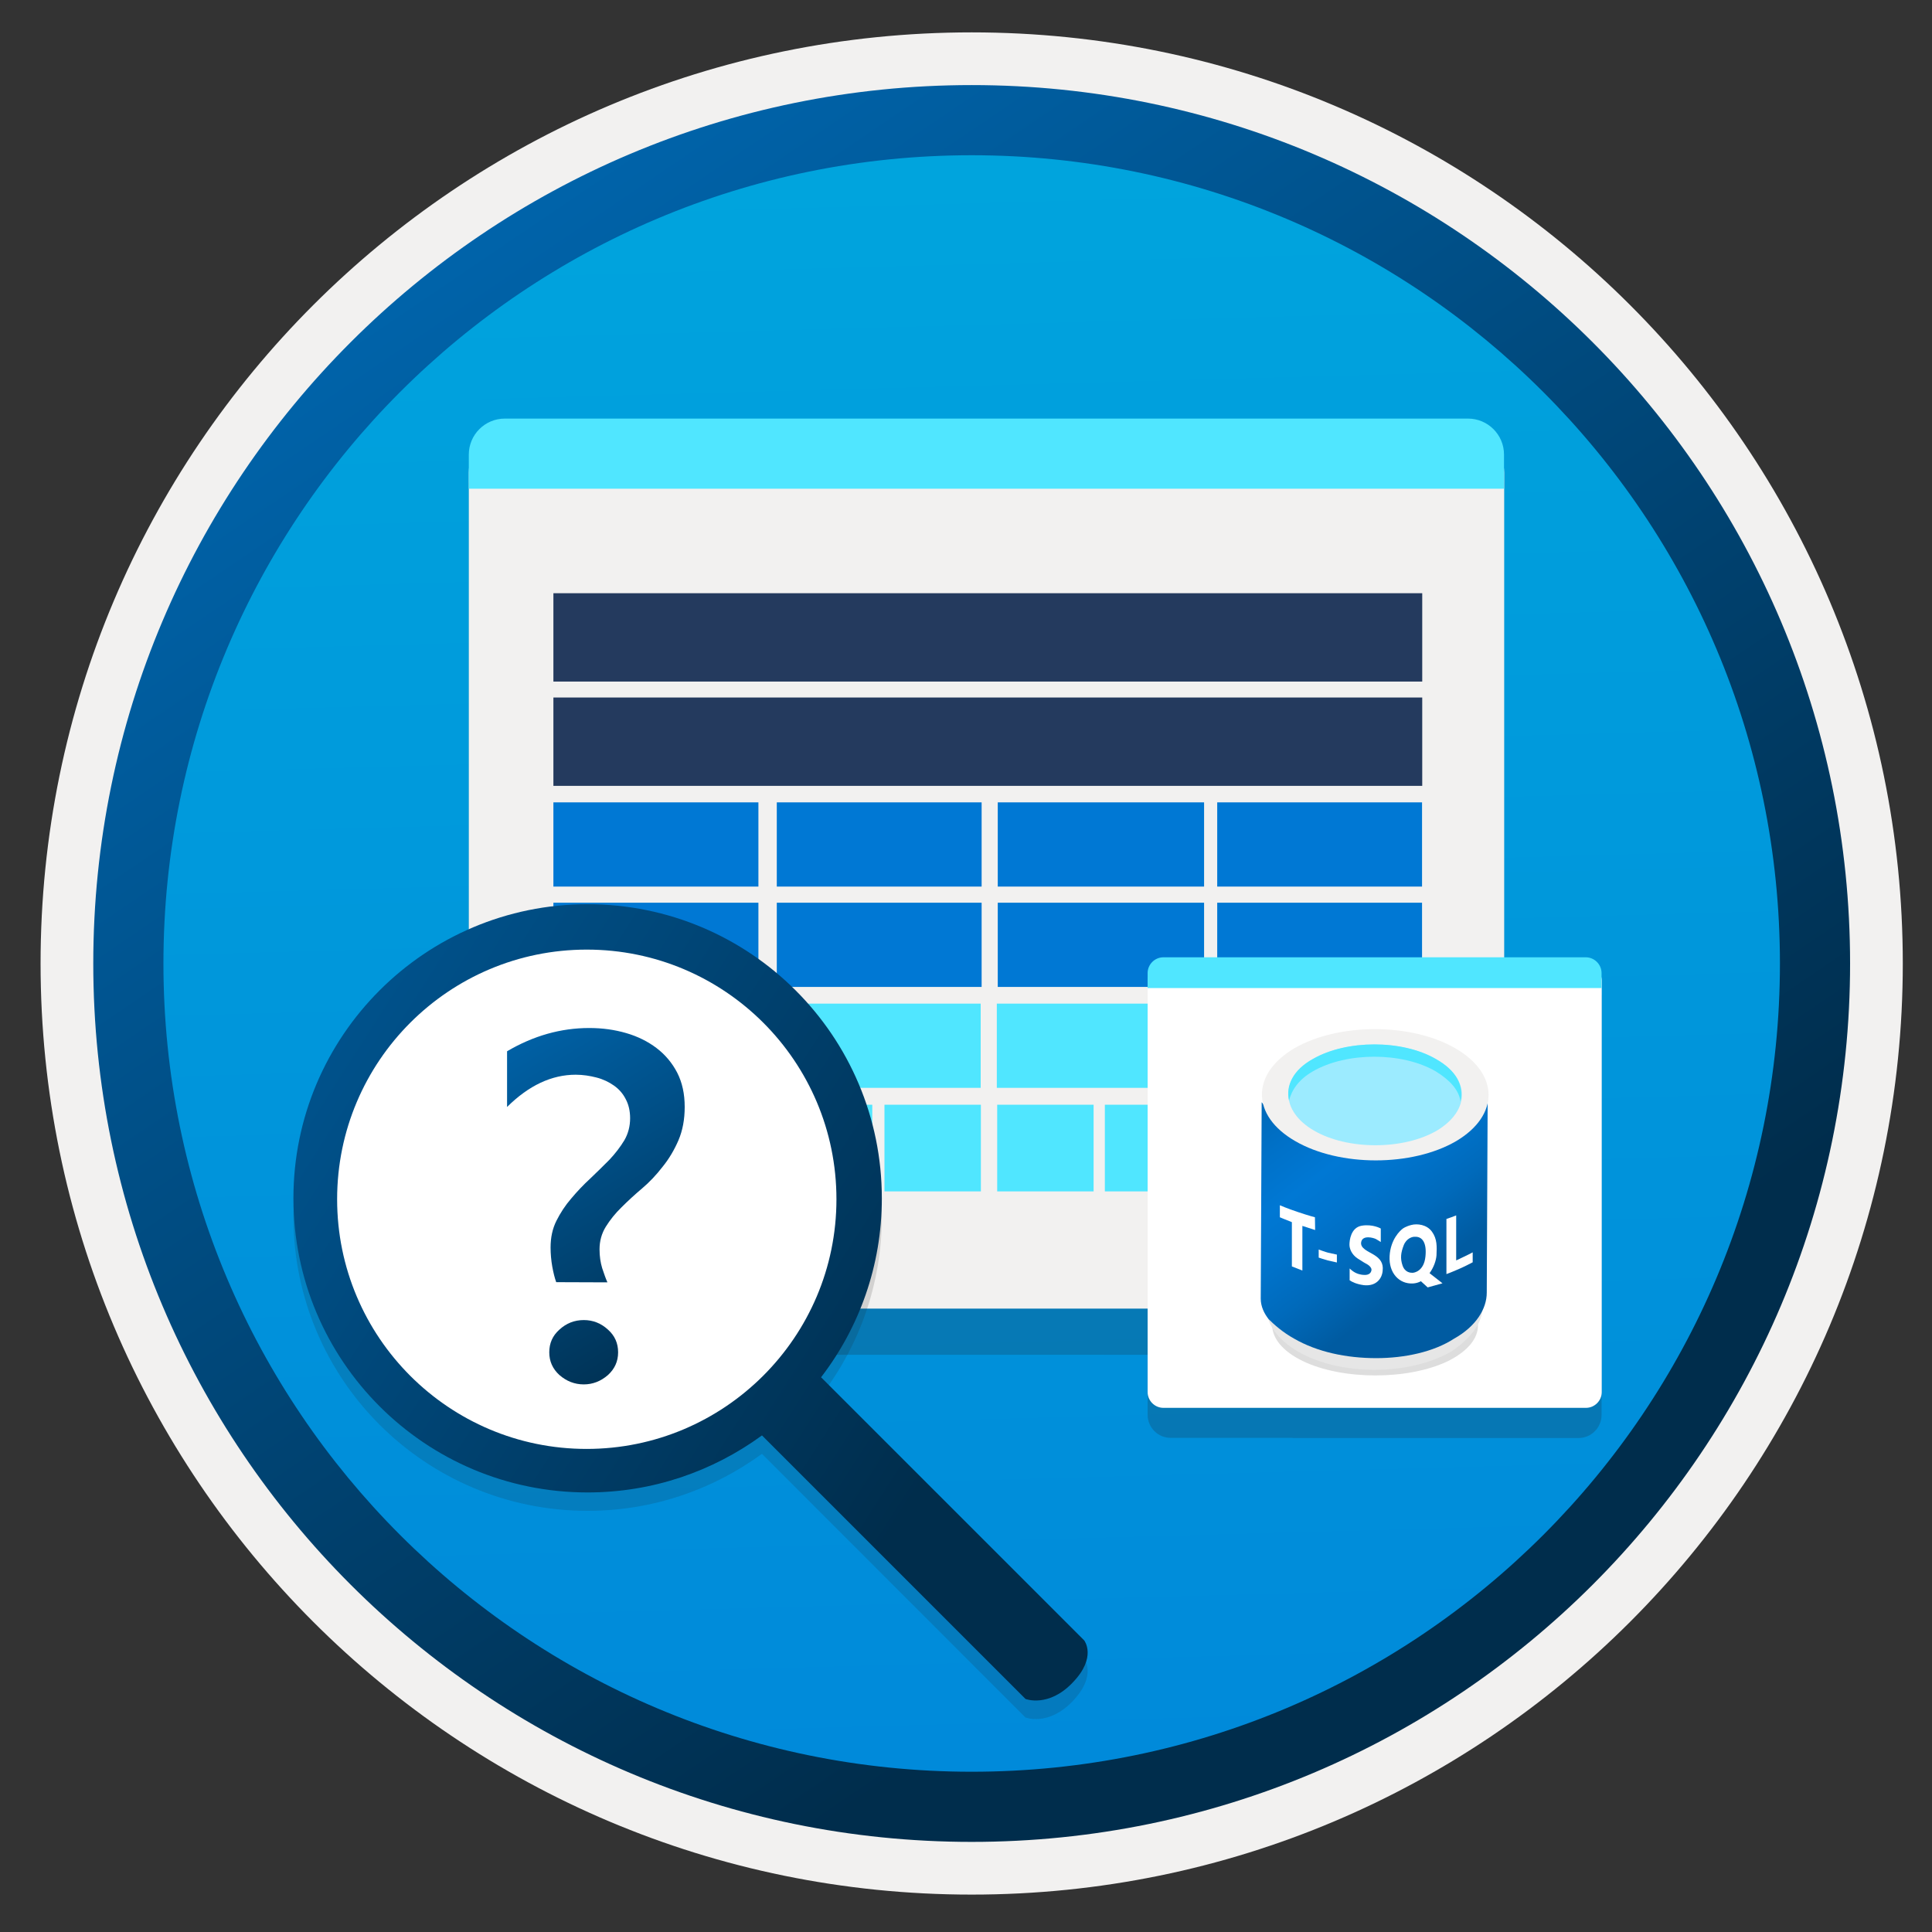 <svg width="103" height="103" viewBox="0 0 103 103" fill="none" xmlns="http://www.w3.org/2000/svg">
<rect x="0" y="0" width="103" height="103" fill="#333333" stroke="none"/>
<path d="M51.803 98.176C25.953 98.176 4.993 77.226 4.993 51.366C4.993 25.506 25.953 4.556 51.803 4.556C77.653 4.556 98.613 25.516 98.613 51.366C98.613 77.216 77.653 98.176 51.803 98.176Z" fill="url(#paint0_linear)"/>
<path fill-rule="evenodd" clip-rule="evenodd" d="M97.703 51.366C97.703 76.716 77.153 97.266 51.803 97.266C26.453 97.266 5.903 76.716 5.903 51.366C5.903 26.016 26.453 5.466 51.803 5.466C77.153 5.466 97.703 26.016 97.703 51.366ZM51.803 1.726C79.223 1.726 101.443 23.946 101.443 51.366C101.443 78.786 79.213 101.006 51.803 101.006C24.383 101.006 2.163 78.776 2.163 51.366C2.163 23.946 24.383 1.726 51.803 1.726Z" fill="#F2F1F0"/>
<path fill-rule="evenodd" clip-rule="evenodd" d="M94.893 51.366C94.893 75.166 75.603 94.456 51.803 94.456C28.003 94.456 8.713 75.166 8.713 51.366C8.713 27.566 28.003 8.276 51.803 8.276C75.603 8.276 94.893 27.566 94.893 51.366ZM51.803 4.536C77.663 4.536 98.633 25.506 98.633 51.366C98.633 77.226 77.663 98.196 51.803 98.196C25.943 98.196 4.973 77.226 4.973 51.366C4.973 25.506 25.933 4.536 51.803 4.536Z" fill="url(#paint1_linear)"/>
<path opacity="0.2" d="M42.613 72.226H77.363C78.913 72.226 80.183 70.966 80.183 69.406V25.736H24.993V69.416C24.993 70.966 26.253 72.236 27.813 72.236H33.823H42.613V72.226Z" fill="#1F1D21"/>
<path d="M42.613 69.766H78.273C79.333 69.766 80.193 68.906 80.193 67.846V25.186C80.183 24.126 79.323 23.266 78.273 23.266H26.913C25.853 23.266 24.993 24.126 24.993 25.186V67.856C24.993 68.916 25.853 69.776 26.913 69.776H33.823H42.613V69.766Z" fill="#F2F1F0"/>
<path d="M80.183 24.236C80.183 23.176 79.323 22.316 78.263 22.316H26.913C25.853 22.316 24.993 23.176 24.993 24.236V26.056H80.183V24.236Z" fill="#50E6FF"/>
<path d="M75.823 31.626H29.503V36.336H75.823V31.626Z" fill="#243A5E"/>
<path d="M75.823 37.186H29.503V41.896H75.823V37.186Z" fill="#243A5E"/>
<path d="M40.433 48.126H29.503V52.616H40.433V48.126Z" fill="#0078D4"/>
<path d="M52.333 48.126H41.413V52.616H52.333V48.126Z" fill="#0078D4"/>
<path d="M64.193 48.126H53.193V52.616H64.193V48.126Z" fill="#0078D4"/>
<path d="M75.813 48.126H64.893V52.616H75.813V48.126Z" fill="#0078D4"/>
<path d="M40.433 42.776H29.503V47.266H40.433V42.776Z" fill="#0078D4"/>
<path d="M52.333 42.776H41.413V47.266H52.333V42.776Z" fill="#0078D4"/>
<path d="M64.193 42.776H53.193V47.266H64.193V42.776Z" fill="#0078D4"/>
<path d="M75.813 42.776H64.893V47.266H75.813V42.776Z" fill="#0078D4"/>
<path d="M34.643 58.896H29.503V63.516H34.643V58.896Z" fill="#50E6FF"/>
<path d="M40.423 58.896H35.283V63.516H40.423V58.896Z" fill="#50E6FF"/>
<path d="M46.503 58.896H41.363V63.516H46.503V58.896Z" fill="#50E6FF"/>
<path d="M52.293 58.896H47.153V63.516H52.293V58.896Z" fill="#50E6FF"/>
<path d="M58.303 58.896H53.163V63.516H58.303V58.896Z" fill="#50E6FF"/>
<path d="M64.113 58.896H58.903V63.516H64.113V58.896Z" fill="#50E6FF"/>
<path d="M69.963 58.896H64.823V63.516H69.963V58.896Z" fill="#50E6FF"/>
<path d="M75.823 58.896H70.683V63.516H75.823V58.896Z" fill="#50E6FF"/>
<path d="M40.443 53.506H29.503V57.996H40.443V53.506Z" fill="#50E6FF"/>
<path d="M52.283 53.506H41.363V57.996H52.283V53.506Z" fill="#50E6FF"/>
<path d="M64.143 53.506H53.143V57.996H64.143V53.506Z" fill="#50E6FF"/>
<path d="M75.823 53.506H64.853V57.996H75.823V53.506Z" fill="#50E6FF"/>
<path opacity="0.15" d="M57.803 88.436L43.773 74.406C45.803 71.766 47.013 68.456 47.013 64.866C47.013 56.196 39.973 49.186 31.323 49.186C22.673 49.186 15.643 56.206 15.643 64.866C15.643 73.526 22.663 80.546 31.323 80.546C34.803 80.546 38.003 79.416 40.623 77.506L54.673 91.566C54.673 91.566 55.903 92.046 57.193 90.686C58.493 89.326 57.803 88.436 57.803 88.436ZM17.973 64.916C17.973 57.566 23.933 51.606 31.283 51.606C38.633 51.606 44.593 57.566 44.593 64.916C44.593 72.266 38.613 78.226 31.273 78.226C23.933 78.226 17.973 72.276 17.973 64.916Z" fill="#1F1D20"/>
<path d="M31.773 78.066C39.723 78.066 46.173 71.616 46.173 63.666C46.173 55.716 39.733 49.256 31.773 49.256C23.823 49.256 17.363 55.706 17.363 63.666C17.373 71.626 23.823 78.066 31.773 78.066Z" fill="white"/>
<path d="M57.803 87.456L43.773 73.426C45.803 70.786 47.013 67.476 47.013 63.886C47.013 55.216 39.973 48.206 31.323 48.206C22.673 48.206 15.643 55.226 15.643 63.886C15.643 72.546 22.663 79.566 31.323 79.566C34.803 79.566 38.003 78.436 40.623 76.526L54.673 90.576C54.673 90.576 55.903 91.056 57.193 89.696C58.493 88.346 57.803 87.456 57.803 87.456ZM17.973 63.936C17.973 56.586 23.933 50.626 31.283 50.626C38.633 50.626 44.593 56.586 44.593 63.936C44.593 71.286 38.613 77.246 31.273 77.246C23.933 77.246 17.973 71.286 17.973 63.936Z" fill="url(#paint2_linear)"/>
<path d="M29.653 68.356C29.573 68.136 29.503 67.856 29.443 67.526C29.383 67.186 29.353 66.846 29.353 66.506C29.353 65.976 29.453 65.506 29.663 65.086C29.873 64.666 30.133 64.266 30.453 63.896C30.763 63.526 31.103 63.166 31.473 62.826C31.833 62.486 32.173 62.146 32.493 61.826C32.803 61.496 33.063 61.156 33.283 60.796C33.493 60.436 33.593 60.036 33.593 59.616C33.593 59.226 33.513 58.886 33.363 58.606C33.213 58.306 33.003 58.066 32.733 57.876C32.463 57.686 32.153 57.536 31.803 57.446C31.453 57.356 31.083 57.296 30.693 57.296C29.413 57.296 28.193 57.866 27.033 59.016V56.046C28.443 55.216 29.903 54.806 31.413 54.806C32.113 54.806 32.763 54.896 33.383 55.076C34.003 55.256 34.543 55.526 35.003 55.876C35.463 56.226 35.833 56.666 36.103 57.186C36.373 57.716 36.503 58.316 36.503 59.016C36.503 59.676 36.393 60.266 36.173 60.786C35.953 61.296 35.673 61.776 35.323 62.206C34.983 62.646 34.623 63.026 34.233 63.356C33.843 63.686 33.473 64.026 33.143 64.356C32.803 64.686 32.523 65.036 32.293 65.406C32.073 65.766 31.963 66.166 31.963 66.606C31.963 66.976 32.013 67.306 32.103 67.606C32.203 67.906 32.293 68.166 32.383 68.366L29.653 68.356ZM31.123 73.806C30.633 73.806 30.203 73.636 29.823 73.306C29.463 72.976 29.283 72.576 29.283 72.096C29.283 71.606 29.463 71.206 29.823 70.886C30.193 70.546 30.623 70.376 31.123 70.376C31.613 70.376 32.043 70.546 32.413 70.886C32.773 71.206 32.953 71.606 32.953 72.096C32.953 72.576 32.773 72.976 32.413 73.306C32.033 73.636 31.603 73.806 31.123 73.806Z" fill="url(#paint3_linear)"/>
<path opacity="0.2" d="M68.913 76.666H84.153C84.833 76.666 85.383 76.116 85.383 75.436V53.056H61.183V75.426C61.183 76.106 61.733 76.656 62.413 76.656H65.053H68.913V76.666Z" fill="#1F1D21"/>
<path d="M68.913 75.056H84.553C85.013 75.056 85.393 74.676 85.393 74.216V52.286C85.393 51.826 85.013 51.446 84.553 51.446H62.023C61.563 51.446 61.183 51.826 61.183 52.286V74.216C61.183 74.676 61.563 75.056 62.023 75.056H65.053H68.913Z" fill="white"/>
<path d="M85.383 51.876C85.383 51.416 85.003 51.036 84.543 51.036H62.023C61.563 51.036 61.183 51.416 61.183 51.876V52.676H85.383V51.876Z" fill="#50E6FF"/>
<path opacity="0.15" d="M77.153 68.786C79.333 69.816 79.333 71.486 77.213 72.556C75.093 73.586 71.563 73.586 69.443 72.556C67.323 71.526 67.263 69.806 69.383 68.786C71.503 67.766 75.023 67.766 77.153 68.786Z" fill="#1F1D20"/>
<path d="M79.043 68.596V69.666C79.043 70.496 78.453 71.326 77.383 72.046C75.123 73.356 71.433 73.356 69.183 72.046C67.993 71.336 67.513 70.506 67.513 69.666V68.596C67.513 69.426 68.113 70.376 69.183 70.976C71.443 72.286 75.133 72.286 77.383 70.976C78.443 70.386 79.043 69.556 79.043 68.596Z" fill="#E6E6E6"/>
<path d="M77.583 60.326C76.403 60.986 74.893 61.316 73.383 61.366C71.783 61.366 70.223 61.036 69.053 60.326C67.823 59.616 67.263 58.726 67.263 58.766L67.213 69.236C67.213 69.656 67.403 70.036 67.633 70.326C67.913 70.606 68.393 71.036 68.993 71.366C70.223 72.076 71.773 72.406 73.373 72.406C74.883 72.406 76.433 72.076 77.523 71.366C78.703 70.706 79.263 69.766 79.263 68.916L79.313 58.306C79.383 59.186 78.763 59.656 77.583 60.326Z" fill="url(#paint4_linear)"/>
<path d="M77.583 55.886C79.943 57.246 79.943 59.466 77.633 60.836C75.283 62.206 71.413 62.206 69.053 60.836C66.693 59.476 66.693 57.256 69.003 55.886C71.363 54.526 75.233 54.526 77.583 55.886Z" fill="#F2F1F0"/>
<path d="M76.553 56.456C78.393 57.496 78.393 59.196 76.603 60.276C74.813 61.316 71.843 61.316 70.053 60.276C68.263 59.236 68.213 57.496 70.003 56.456C71.783 55.426 74.753 55.426 76.553 56.456Z" fill="#9CEBFF"/>
<path d="M69.993 57.116C71.783 56.076 74.753 56.076 76.543 57.116C77.303 57.586 77.773 58.106 77.863 58.716C78.053 57.866 77.633 57.066 76.543 56.456C74.753 55.416 71.783 55.426 69.993 56.456C68.953 57.026 68.533 57.866 68.723 58.676C68.863 58.106 69.243 57.546 69.993 57.116Z" fill="#50E6FF"/>
<path d="M73.263 66.906C72.963 66.716 72.483 66.556 72.573 66.196C72.663 65.836 73.213 65.986 73.353 66.056C73.483 66.126 73.613 66.216 73.613 66.216V65.496C73.613 65.496 73.183 65.246 72.593 65.346C72.013 65.446 71.943 66.136 71.943 66.356C71.943 66.576 72.063 66.886 72.383 67.096C72.653 67.276 72.823 67.366 72.823 67.366C72.823 67.366 73.163 67.526 73.113 67.736C73.053 67.996 72.773 67.976 72.663 67.966C72.563 67.956 72.323 67.926 72.093 67.746C72.033 67.706 71.993 67.656 71.953 67.626V68.256C72.083 68.346 72.333 68.466 72.713 68.516C73.373 68.586 73.683 68.156 73.713 67.746C73.763 67.326 73.563 67.096 73.263 66.906Z" fill="white"/>
<path d="M76.213 67.876C76.433 67.576 76.563 67.206 76.583 66.925C76.603 66.456 76.623 66.056 76.343 65.666C76.063 65.276 75.553 65.226 75.243 65.306C74.933 65.386 74.793 65.496 74.793 65.496C74.653 65.596 74.133 66.066 74.083 66.966C74.033 67.865 74.593 68.466 75.333 68.425C75.483 68.415 75.623 68.376 75.753 68.306L76.113 68.635L76.903 68.416L76.213 67.876ZM75.993 66.996C75.913 67.766 75.403 67.856 75.303 67.856C75.203 67.856 74.903 67.846 74.773 67.466C74.643 67.085 74.683 66.785 74.833 66.395C74.983 66.005 75.313 65.925 75.433 65.936C75.833 65.915 76.073 66.266 75.993 66.996Z" fill="white"/>
<path d="M70.303 66.616V67.046C70.303 67.046 70.633 67.156 70.783 67.196C70.953 67.236 71.273 67.306 71.273 67.306V66.886C71.273 66.886 70.943 66.816 70.813 66.786C70.683 66.756 70.303 66.616 70.303 66.616Z" fill="white"/>
<path d="M70.113 65.576L70.103 64.896C70.103 64.896 69.753 64.806 69.193 64.616C68.623 64.426 68.233 64.256 68.233 64.256V64.896C68.233 64.896 68.563 65.036 68.873 65.156V67.516L69.433 67.736V65.356C69.753 65.456 70.113 65.576 70.113 65.576Z" fill="white"/>
<path d="M78.033 67.006C77.883 67.076 77.753 67.136 77.633 67.196V64.796C77.463 64.866 77.263 64.936 77.113 64.986V67.926C77.253 67.876 77.443 67.796 77.633 67.716C77.743 67.666 77.883 67.606 77.973 67.566C78.143 67.486 78.323 67.396 78.513 67.296V66.766C78.383 66.836 78.223 66.916 78.033 67.006Z" fill="white"/>
<defs>
<linearGradient id="paint0_linear" x1="50.033" y1="-13.424" x2="54.015" y2="132.346" gradientUnits="userSpaceOnUse">
<stop stop-color="#00ABDE"/>
<stop offset="1" stop-color="#007ED8"/>
</linearGradient>
<linearGradient id="paint1_linear" x1="3.236" y1="-20.259" x2="98.764" y2="120.622" gradientUnits="userSpaceOnUse">
<stop stop-color="#007ED8"/>
<stop offset="0.707" stop-color="#002D4C"/>
</linearGradient>
<linearGradient id="paint2_linear" x1="-21.839" y1="29.799" x2="81.121" y2="95.812" gradientUnits="userSpaceOnUse">
<stop stop-color="#007ED8"/>
<stop offset="0.707" stop-color="#002D4C"/>
</linearGradient>
<linearGradient id="paint3_linear" x1="21.195" y1="45.814" x2="44.502" y2="84.43" gradientUnits="userSpaceOnUse">
<stop stop-color="#007ED8"/>
<stop offset="0.707" stop-color="#002D4C"/>
</linearGradient>
<linearGradient id="paint4_linear" x1="66.534" y1="55.148" x2="76.15" y2="67.829" gradientUnits="userSpaceOnUse">
<stop stop-color="#005BA1"/>
<stop offset="0.07" stop-color="#0060A9"/>
<stop offset="0.36" stop-color="#0071C8"/>
<stop offset="0.52" stop-color="#0078D4"/>
<stop offset="0.64" stop-color="#0074CD"/>
<stop offset="0.82" stop-color="#006ABB"/>
<stop offset="1" stop-color="#005BA1"/>
</linearGradient>
</defs>
</svg>
